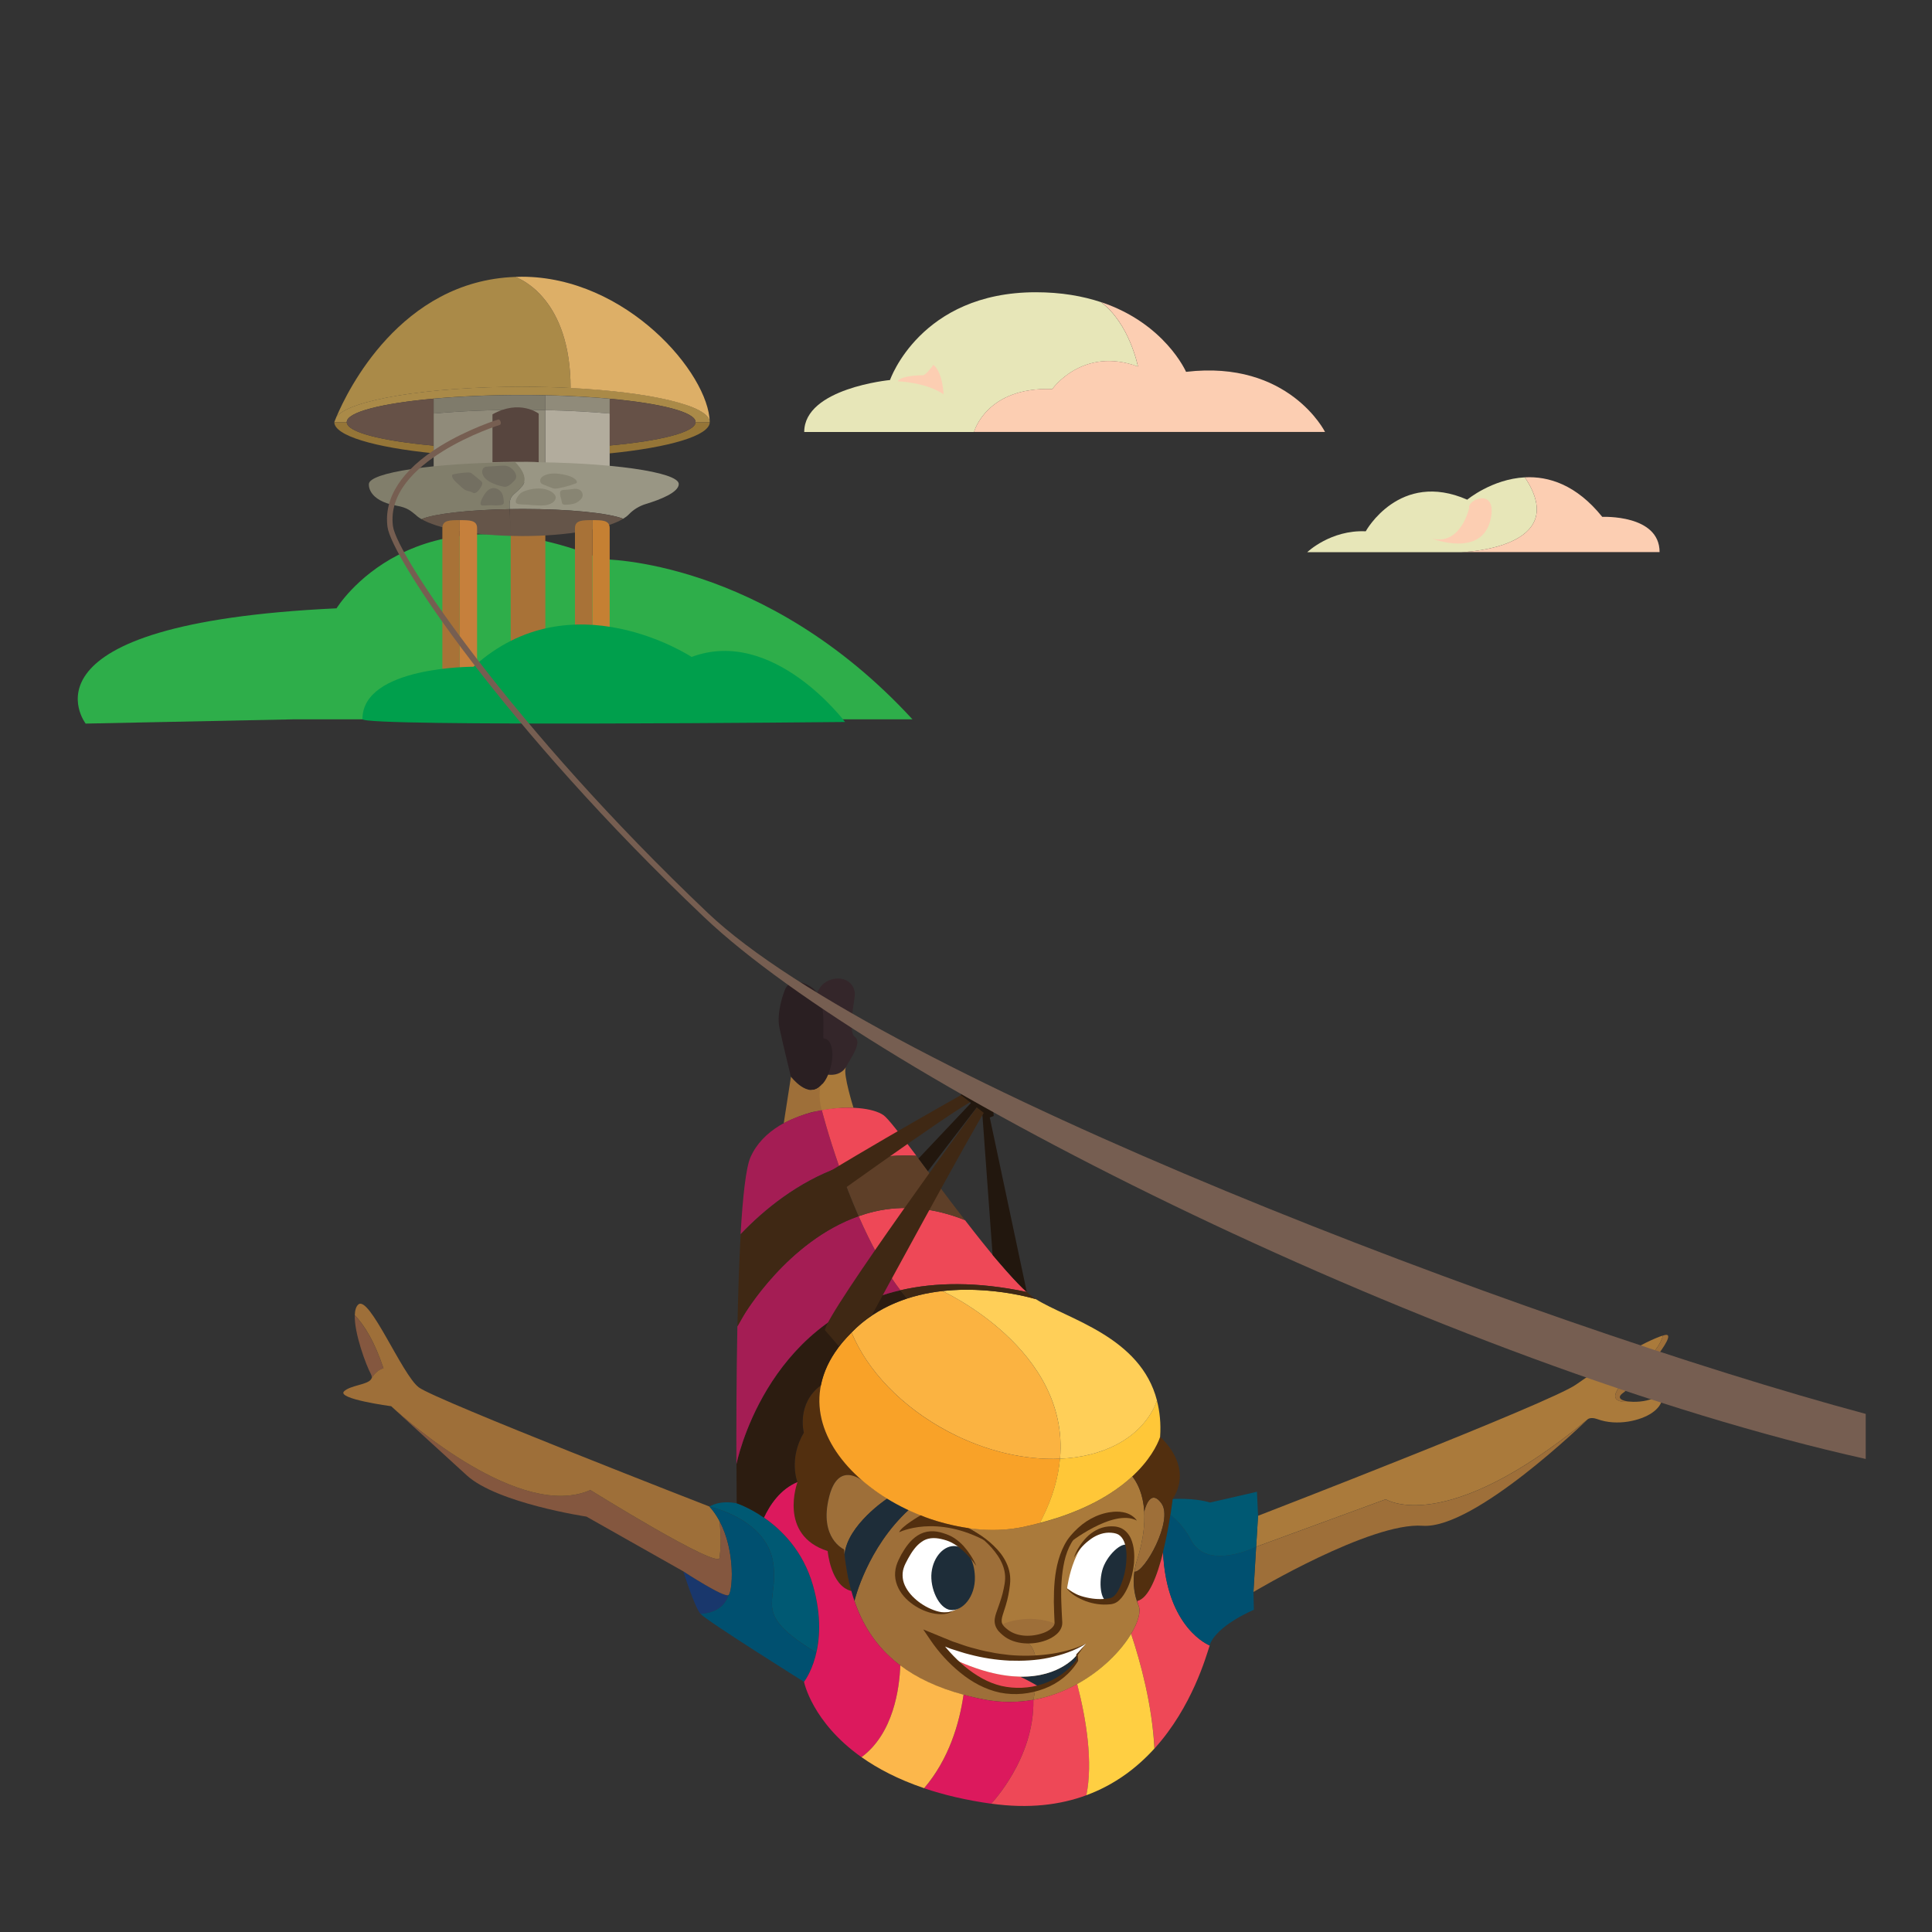 <?xml version="1.0" encoding="utf-8"?>
<!-- Generator: Adobe Illustrator 23.0.2, SVG Export Plug-In . SVG Version: 6.00 Build 0)  -->
<svg version="1.1" id="Layer_1" xmlns="http://www.w3.org/2000/svg" xmlns:xlink="http://www.w3.org/1999/xlink" x="0px" y="0px"
	 viewBox="0 0 300 300" style="enable-background:new 0 0 300 300;" xml:space="preserve">
<rect x="0" y="0" width="300" height="300" fill="#333333" stroke="none"/>
<style type="text/css">
	.st0{fill:#E7E6B8;}
	.st1{fill:#FCCEB2;}
	.st2{fill:#2EAE4A;}
	.st3{fill:#A87237;}
	.st4{fill:#957537;}
	.st5{fill:#AA8A48;}
	.st6{fill:#665147;}
	.st7{fill:#7F7B6B;}
	.st8{fill:#908B7A;}
	.st9{fill:#B2AC9D;}
	.st10{fill:#DDAF67;}
	.st11{fill:#817E6B;}
	.st12{fill:#999684;}
	.st13{fill:#655549;}
	.st14{fill:#C58033;}
	.st15{fill:#C6803C;}
	.st16{opacity:0.69;fill:#817E6B;enable-background:new    ;}
	.st17{fill:#736F61;}
	.st18{fill:#57453E;}
	.st19{fill:#009F4C;}
	.st20{fill:#AA7A3B;}
	.st21{fill:none;}
	.st22{opacity:0.53;fill:#19366B;enable-background:new    ;}
	.st23{fill:#9E6F39;}
	.st24{fill:#522F0F;}
	.st25{fill:#19376C;}
	.st26{fill:#1E2D39;}
	.st27{fill:#34262A;}
	.st28{fill:#2A1F22;}
	.st29{fill:#FFFFFF;}
	.st30{fill:#EE4857;}
	.st31{fill:#84573F;}
	.st32{fill:#005973;}
	.st33{fill:#005070;}
	.st34{fill:#DC195D;}
	.st35{fill:#FCB74B;}
	.st36{fill:#FFCF42;}
	.st37{fill:#F9A228;}
	.st38{fill:#FFC738;}
	.st39{fill:#FBB341;}
	.st40{fill:#FFCF58;}
	.st41{fill:#2C1C10;}
	.st42{fill:#A41D54;}
	.st43{fill:#3F2814;}
	.st44{fill:#5E3F28;}
	.st45{fill:#22170E;}
	.st46{fill:#765E51;}
</style>
<g>
	<g>
		<g>
			<path class="st0" d="M163.4,60.42c0,0,4.69-6.68,13.3-3.5c0,0-1.3-6.7-5.76-10.01c-2.81-0.93-6.14-1.53-10.09-1.53
				c-17.95,0-22.65,13.63-22.65,13.63s-13.32,1.27-13.32,8.07h26.37C151.24,67.07,153.14,60.04,163.4,60.42z"/>
			<path class="st1" d="M184.17,57.74c0,0-3.27-7.53-13.23-10.84c4.46,3.31,5.76,10.01,5.76,10.01c-8.61-3.18-13.3,3.5-13.3,3.5
				c-10.26-0.38-12.16,6.66-12.16,6.66h54.51C205.75,67.07,200.15,55.85,184.17,57.74z"/>
		</g>
		<path class="st1" d="M139.4,59.21c0,0,4.3,0.11,7.12,2.01c0,0-0.12-3.42-1.59-4.57c0,0-1.12,1.62-1.63,1.62
			C143.31,58.27,139.94,58.24,139.4,59.21z"/>
	</g>
	<g>
		<g>
			<path class="st0" d="M236.78,74.12c-5.12,0.27-8.95,3.47-8.95,3.47c-10.53-4.62-15.76,4.91-15.76,4.91
				c-5.45-0.25-9.08,3.24-9.08,3.24H227C227,85.73,244.18,85.23,236.78,74.12z"/>
			<path class="st1" d="M248.8,80.26c-4.05-5.03-8.36-6.33-12.02-6.14c7.4,11.11-9.78,11.61-9.78,11.61h30.7
				C257.7,79.84,248.8,80.26,248.8,80.26z"/>
		</g>
		<path class="st1" d="M228.13,78.9c0,0-1.29,5.88-5.81,4.72c0,0,7.88,3.11,9.16-3.08C232.5,75.65,227.81,77.54,228.13,78.9z"/>
	</g>
	<path class="st2" d="M141.69,111.7H45.43l-32.13,0.66c0,0-11.98-15.52,38.96-17.9c0,0,11.9-19.62,41.19-7.62
		C93.44,86.84,118.62,86.63,141.69,111.7z"/>
	<g>
		<path class="st3" d="M82.22,110.07h-0.45c-1.36,0-2.47-1.1-2.47-2.47V81.5c0-0.74,0.6-1.33,1.33-1.33h2.72
			c0.74,0,1.33,0.6,1.33,1.33v26.11C84.68,108.97,83.58,110.07,82.22,110.07z"/>
		<path class="st4" d="M53.84,65.55h-1.93c0,2.1,6.25,3.92,15.43,4.84V69.2C59.27,68.47,53.84,67.11,53.84,65.55z"/>
		<path class="st4" d="M110.21,65.55h-2.2c0,1.55-5.36,2.9-13.34,3.63v1.22C103.91,69.48,110.21,67.65,110.21,65.55z"/>
		<path class="st5" d="M67.35,61.9c3.99-0.36,8.63-0.57,13.58-0.57c5.02,0,9.71,0.21,13.74,0.58c7.98,0.73,13.34,2.08,13.34,3.63
			h2.2c0-3.03-13.05-5.49-29.15-5.49c-14.59,0-26.67,2.02-28.81,4.65c-0.22,0.53-0.34,0.84-0.34,0.84h1.93
			C53.84,63.99,59.27,62.63,67.35,61.9z"/>
		<g>
			<path class="st6" d="M53.84,65.55c0,1.56,5.43,2.92,13.51,3.65v-3.65V61.9C59.27,62.63,53.84,63.99,53.84,65.55z"/>
			<path class="st6" d="M94.67,61.92v3.63v3.63c7.98-0.73,13.34-2.08,13.34-3.63C108.01,64,102.65,62.65,94.67,61.92z"/>
		</g>
		<g>
			<path class="st7" d="M84.68,63.68v-2.3c-1.23-0.03-2.48-0.04-3.76-0.04c-4.95,0-9.58,0.21-13.58,0.57v2.3
				c3.99-0.36,8.63-0.57,13.58-0.57C82.2,63.64,83.45,63.65,84.68,63.68z"/>
			<path class="st8" d="M84.68,63.68c-1.23-0.03-2.48-0.04-3.76-0.04c-4.95,0-9.58,0.21-13.58,0.57v1.35v2.3v1.35v1.19v1.11v1.19
				v2.16h17.33V63.68H84.68z"/>
			<path class="st8" d="M94.67,64.22v-2.3c-3.01-0.28-6.38-0.46-9.99-0.54v2.3C88.29,63.75,91.66,63.94,94.67,64.22z"/>
			<path class="st9" d="M84.68,74.85h9.99V72.7v-1.22V70.4v-1.22v-1.33v-2.3v-1.33c-3.01-0.28-6.38-0.46-9.99-0.54V74.85z"/>
		</g>
		<g>
			<path class="st5" d="M80.01,43C62.2,43.62,53.93,60.72,52.25,64.71c2.14-2.63,14.22-4.65,28.81-4.65c2.61,0,5.13,0.07,7.54,0.19
				C88.6,46.5,80.9,43.32,80.01,43z"/>
			<path class="st10" d="M110.21,65.55c-0.14-7.56-12.96-22.58-29.2-22.58c-0.34,0-0.67,0.02-1,0.03c0.89,0.32,8.59,3.49,8.59,17.25
				C101.05,60.88,110.21,63.01,110.21,65.55z"/>
		</g>
		<g>
			<path class="st11" d="M79.14,79.06c-0.16-2.33,0.6-2,1.92-3.55c1.31-1.54-1-3.69-1.05-3.73c-12.66,0.1-22.73,1.58-22.73,3.4
				c0,0-0.29,2.51,4.27,3.34c1.76,0.3,2.27,0.86,3.01,1.44c0.23,0.23,0.53,0.45,0.89,0.66C67.36,79.79,72.67,79.17,79.14,79.06
				L79.14,79.06z"/>
			<path class="st12" d="M81.34,71.76c-0.45,0-0.88,0.01-1.32,0.01c0.05,0.05,2.35,2.19,1.05,3.73c-1.32,1.56-2.08,1.23-1.92,3.55
				l0,0c0.67-0.01,1.34-0.02,2.03-0.02c7.25,0,13.39,0.64,15.59,1.52c0.35-0.21,0.65-0.44,0.87-0.67c0.71-0.75,1.64-1.32,2.71-1.64
				c2.14-0.65,5.05-1.78,5.05-3.08C105.39,73.29,94.62,71.76,81.34,71.76z"/>
			<path class="st13" d="M79.14,79.06c0.08,1.18,0.08,2.82,0.06,4.15c0.62,0.02,1.24,0.03,1.87,0.03c7.05,0,13.1-1.1,15.7-2.68
				c-2.21-0.88-8.35-1.52-15.59-1.52C80.48,79.04,79.81,79.05,79.14,79.06z"/>
			<path class="st13" d="M79.14,79.06c-6.47,0.11-11.79,0.72-13.69,1.55c2.4,1.41,7.58,2.43,13.75,2.6
				C79.22,81.88,79.22,80.24,79.14,79.06z"/>
		</g>
		<g>
			<path class="st14" d="M91.98,80.77v29.91c1.49,0,2.69-1.01,2.69-2.26V82C94.67,80.75,93.46,80.77,91.98,80.77z"/>
			<path class="st3" d="M89.28,82v26.43c0,1.25,1.21,2.26,2.69,2.26V80.77C90.49,80.77,89.28,80.75,89.28,82z"/>
		</g>
		<g>
			<path class="st15" d="M71.39,80.77v29.91c1.49,0,2.69-1.01,2.69-2.26V82C74.08,80.75,72.87,80.77,71.39,80.77z"/>
			<path class="st3" d="M68.69,82v26.43c0,1.25,1.21,2.26,2.69,2.26V80.77C69.9,80.77,68.69,80.75,68.69,82z"/>
		</g>
		<path class="st16" d="M80.89,76.55c0.26-0.19,0.57-0.31,0.9-0.41c1.27-0.39,2.8-0.45,3.87,0.24c0.36,0.23,0.68,0.58,0.63,0.97
			c-0.02,0.18-0.12,0.35-0.25,0.49c-0.3,0.33-0.78,0.52-1.27,0.6s-0.99,0.06-1.49,0.03c-0.49-0.03-0.98-0.06-1.46-0.11
			c-0.4-0.03-1.2,0.01-1.55-0.16C79.72,77.93,80.52,76.82,80.89,76.55z"/>
		<path class="st16" d="M87.14,77.48c-0.03-0.12-0.08-0.24-0.11-0.35C87,77,86.98,76.87,86.97,76.74c-0.02-0.2-0.02-0.44,0.17-0.57
			c0.13-0.08,0.3-0.09,0.46-0.1c0.35-0.02,0.7-0.05,1.05-0.1c0.37-0.05,0.75-0.12,1.1-0.02c0.59,0.16,0.88,0.8,0.65,1.28
			c-0.08,0.18-0.22,0.33-0.38,0.47c-0.17,0.15-0.36,0.29-0.57,0.39c-0.39,0.18-0.84,0.23-1.28,0.27
			C87.11,78.48,87.32,78.15,87.14,77.48z"/>
		<path class="st16" d="M84.51,75.3c-0.16-0.06-0.33-0.13-0.45-0.24c-0.23-0.21-0.23-0.55-0.07-0.8s0.46-0.42,0.77-0.53
			c0.83-0.3,1.79-0.23,2.67-0.06c0.74,0.14,1.5,0.35,1.99,0.84c0.14,0.14,0.25,0.36,0.1,0.49c-0.04,0.04-0.1,0.06-0.16,0.08
			c-0.79,0.3-1.61,0.54-2.46,0.7c-0.42,0.08-0.7,0.16-1.1,0.03C85.37,75.66,84.94,75.46,84.51,75.3z"/>
		<path class="st17" d="M79.71,74.8c0.17-0.16,0.33-0.33,0.4-0.54c0.13-0.37-0.03-0.76-0.27-1.09c-0.28-0.39-0.7-0.73-1.22-0.83
			c-0.26-0.05-0.54-0.03-0.81-0.02c-0.69,0.04-1.39,0.09-2.08,0.13c-0.14,0.01-0.27,0.02-0.4,0.06c-0.33,0.12-0.47,0.46-0.46,0.77
			c0.03,0.68,0.63,1.27,1.33,1.62c0.58,0.29,1.33,0.55,1.99,0.67C78.84,75.7,79.32,75.17,79.71,74.8z"/>
		<path class="st17" d="M75.5,76.39c0.24-0.28,0.57-0.53,0.98-0.59c0.58-0.08,1.14,0.27,1.41,0.7c0.27,0.44,0.31,0.94,0.34,1.43
			c0.01,0.09,0.01,0.18-0.03,0.27c-0.08,0.15-0.3,0.21-0.5,0.24c-0.48,0.07-0.98,0.03-1.46,0.01c-0.3-0.02-1.29,0.13-1.5,0
			C74.28,78.18,75.25,76.67,75.5,76.39z"/>
		<path class="st17" d="M74.82,75.33c0.06-0.15,0.1-0.31,0.03-0.45c-0.05-0.1-0.14-0.18-0.23-0.25c-0.38-0.32-0.77-0.63-1.15-0.95
			c-0.13-0.11-0.26-0.22-0.43-0.27c-0.18-0.06-0.37-0.05-0.56-0.04c-0.76,0.04-1.51,0.15-2.24,0.32c-0.16,0.43,0.24,0.86,0.6,1.2
			c0.27,0.25,0.54,0.49,0.81,0.74c0.21,0.19,0.42,0.38,0.69,0.5c0.34,0.15,0.75,0.16,1.05,0.36C73.98,76.88,74.66,75.72,74.82,75.33
			z"/>
		<path class="st18" d="M76.47,64.34v7.43c0,0,5.71-0.17,7.18,0v-7.54C83.65,64.22,80.7,61.96,76.47,64.34z"/>
	</g>
	<path class="st19" d="M56.28,111.67c0,1.22,74.94,0.44,74.94,0.44s-11.1-14.84-23.83-10.1c0,0-18.68-12.29-33.86,1.52
		C73.54,103.54,56.28,103.43,56.28,111.67z"/>
	<g>
		<path class="st20" d="M176.79,249.3c-1.51-3.49-0.29-6.83-0.29-6.83c2.43-7.61,0.64-11.53-0.68-13.22
			c-3.18,2.95-8.46,6.11-17.09,7.88c-2.68,0.55-5.56,0.55-8.45,0.12l0.01,0.03c0,0,6.41,3.31,6.19,7.84
			c-0.22,4.53-4.44,7.75,2.67,9.75c0,0,3.03,0.57,1.31,9.08C171.23,262.04,178.03,252.15,176.79,249.3z"/>
		<g>
			<path class="st21" d="M134.16,230.09c0.19,0.16,0.37,0.32,0.56,0.48C134.63,230.48,134.43,230.29,134.16,230.09z"/>
			<path class="st22" d="M134.77,230.6c-0.02-0.01-0.04-0.03-0.05-0.04c0.03,0.03,0.05,0.05,0.05,0.05V230.6z"/>
			<path class="st23" d="M180.36,233.47c-1.86-2.62-2.69,1.26-2.69,1.26l0,0c0.12,2-0.15,4.54-1.17,7.73c0,0-0.21,0.63-0.35,1.59
				C177.7,244.26,182.22,236.09,180.36,233.47z"/>
			<path class="st24" d="M182.1,232.76c3.33-5.19-1.95-9.63-1.95-9.63c-0.43,1.25-1.63,3.61-4.32,6.11
				c0.77,0.98,1.69,2.72,1.85,5.49l0,0c0,0,0.83-3.89,2.69-1.26c1.86,2.62-2.66,10.8-4.21,10.59c-0.16,1.15-0.18,2.8,0.41,4.55
				C180.38,247.83,182.1,232.76,182.1,232.76z"/>
			<path class="st24" d="M128.51,240.84c0,0,0.46,5.42,3.68,6.2c-0.58-2.13-0.93-4.31-1.15-6.46c0,0-3.91-1.71-2.32-8.11
				c1.23-4.95,4.16-3.37,5.42-2.39c-4.83-4.07-7.79-9.4-6.68-14.98c-3.85,2.86-2.65,7.35-2.65,7.35c-2.42,4.13-1,7.66-1,7.66
				S120.74,238.35,128.51,240.84z"/>
			<path class="st25" d="M113.13,247.69c-0.69,0.46-7.02-3.68-7.02-3.68s1.7,5.46,2.65,6.57
				C108.76,250.58,112.16,250.68,113.13,247.69z"/>
			<path class="st23" d="M137.77,232.7v-0.02c-1.05-0.65-2.06-1.33-3-2.08v0.01c0,0-0.02-0.02-0.05-0.05
				c-0.19-0.15-0.37-0.32-0.56-0.48c-1.27-0.98-4.19-2.56-5.42,2.39c-1.6,6.41,2.32,8.11,2.32,8.11c0.03,0.26,0.06,0.51,0.09,0.77
				C131.61,236.75,137.77,232.7,137.77,232.7z"/>
			<path class="st23" d="M159.15,254.86c-7.11-2-2.89-5.22-2.67-9.75c0.22-4.53-6.19-7.84-6.19-7.84l-0.01-0.03
				c-3.13-0.46-6.27-1.43-9.18-2.79c-6.43,5.91-8.38,13.98-8.42,14.15c2.32,6.82,7.56,12.88,20.09,15.29
				c2.73,0.53,5.31,0.48,7.7,0.06C162.18,255.43,159.15,254.86,159.15,254.86z"/>
			<path class="st26" d="M141.1,234.45c-1.15-0.54-2.26-1.12-3.32-1.78v0.02c0,0-6.17,4.06-6.64,8.66c0.28,2.43,0.73,4.88,1.53,7.24
				C132.71,248.43,134.67,240.36,141.1,234.45z"/>
			<g>
				<path class="st27" d="M131.36,165.71c0-0.01,0.01-0.01,0.01-0.02c0.51-1.09,2.6-3.76,1.39-4.67c-1.25-0.93,0.07-5.94-0.02-6.78
					c-0.28-2.67-3.52-2.91-5.09-1.27c-2.21,2.3-1.33,8.59-1.33,8.59s-0.27,1.98-0.37,4.45
					C127.05,166.59,129.96,167.83,131.36,165.71z"/>
				<path class="st20" d="M131.37,165.69c0,0.01-0.01,0.01-0.01,0.02c-1.4,2.12-4.3,0.88-5.4,0.31c-0.08,2.14-0.02,4.64,0.47,6.6
					c0,0,4.08-0.81,6.1-0.6c0,0-1.63-5.19-1.21-6.21C131.33,165.77,131.35,165.73,131.37,165.69z"/>
			</g>
			<path class="st28" d="M127.45,168.57c0.12-0.14,0.24-0.25,0.34-0.33c0.34-0.4,0.86-1.2,1.23-2.68c0.6-2.36-0.01-4.31-1.11-4.3
				c-0.36,0,0.84-6.25-2.01-8.03c-2.84-1.78-3.81-0.05-3.99,0.4c-0.25,0.63-1.38,3.62-0.87,6.01c0.55,2.57,1.77,7.55,1.77,7.55
				S125.48,170.71,127.45,168.57z"/>
			<path class="st23" d="M127.79,168.23c-0.11,0.09-0.22,0.2-0.34,0.33C127.45,168.57,127.59,168.47,127.79,168.23z"/>
			<path class="st23" d="M122.82,167.19l-1.12,7.22c3.48-1.76,5.9-2.03,5.9-2.03c-0.65-2.36-0.16-3.81-0.16-3.81
				C125.48,170.71,122.82,167.19,122.82,167.19z"/>
			<path class="st29" d="M165.7,246.64c0,0,1.03-8.59,6.08-9.07c5.04-0.48,3.27,6.31,3.27,6.31S174.53,252.87,165.7,246.64z"/>
			<path class="st29" d="M150.41,248.18c0,0,3.32-7.14-3.65-9.44c-4.92-1.62-6.94,4.3-6.94,4.3s-0.61,4.54,3.91,6.69
				C148.25,251.88,150.41,248.18,150.41,248.18z"/>
			<path class="st26" d="M151.38,244.82c0.1,3.15-1.96,5.39-3.77,5.18s-3.24-3.36-2.96-5.83c0.28-2.46,1.97-4.29,3.77-4.09
				C150.22,240.29,151.3,242.34,151.38,244.82z"/>
			<path class="st26" d="M174.98,244.99c-0.59,2.31-1.64,3.32-2.76,3.64c-1.17,0.33-1.67-2.42-1.08-4.73
				c0.59-2.31,3.15-4.7,4.06-3.89C175.62,240.37,175.57,242.68,174.98,244.99z"/>
			<g>
				<path class="st20" d="M257.15,216.92c-1.08,0.63-2.82,0.84-4.08,0.72c-2.26,0.22-4.04-0.57,0.89-4.83
					c2.79-2.41,3.94-4.16,4.26-5.43c-2.69,0.81-9.71,4.89-13.47,7.6c-3.92,2.82-49.4,20.39-49.4,20.39l-0.29,4.8l20.12-7.37
					c0,0,9.12,5.95,31.28-12.35c0,0,0.41-0.51,1.57-0.09c3.1,1.14,6.73,0.22,8.46-0.95C258.56,218.01,258.35,216.22,257.15,216.92z"
					/>
				<path class="st23" d="M253.96,212.82c-4.93,4.26-3.15,5.05-0.89,4.83c-1.3-0.12-2.09-0.59-1.1-1.31c1.96-1.41,9-9.6,6.57-9.04
					c-0.09,0.02-0.21,0.06-0.32,0.09C257.9,208.66,256.75,210.4,253.96,212.82z"/>
				<path class="st23" d="M215.18,232.81l-20.12,7.37l-0.42,7.02c0,0,18.2-10.87,26.27-10.28c8.08,0.58,25.55-16.46,25.55-16.46
					C224.3,238.76,215.18,232.81,215.18,232.81z"/>
			</g>
			<g>
				<path class="st30" d="M158.41,260.35c-2.87-0.05-6.51-0.85-11.06-3.07c2.16,2.29,5.64,5.1,9.86,5.28
					c1.67,0.07,3.09-0.16,4.32-0.53C160.48,261.39,159.44,260.83,158.41,260.35z"/>
				<path class="st26" d="M167.25,257.86l-0.01-0.91c0,0-2.54,3.5-8.83,3.4c1.03,0.48,2.07,1.04,3.12,1.68
					C165.55,260.79,167.25,257.86,167.25,257.86z"/>
				<path class="st29" d="M144.96,254.32c0,0,0.87,1.35,2.38,2.95l0.01,0.01c4.54,2.22,8.19,3.02,11.06,3.07
					c6.29,0.11,8.83-3.4,8.83-3.4l1.39-1.73C168.64,255.22,159.63,260.91,144.96,254.32z"/>
			</g>
			<g>
				<path class="st24" d="M168.64,255.22c-1.73,1.11-3.73,1.75-5.74,2.19c-2.03,0.43-4.11,0.52-6.18,0.45
					c-2.07-0.1-4.13-0.42-6.14-0.95c-1.01-0.24-1.98-0.6-2.98-0.9c-0.97-0.37-1.92-0.77-2.88-1.15l0.75-0.87
					c1.22,1.76,2.72,3.43,4.38,4.81c1.67,1.38,3.57,2.5,5.65,2.99c2.06,0.47,4.33,0.39,6.38-0.29c1.03-0.33,2.01-0.83,2.9-1.46
					c0.89-0.62,1.72-1.38,2.34-2.27l-0.02,0.08l0.03-0.91v-0.05l0.02-0.03C167.6,256.35,168.14,255.84,168.64,255.22z
					 M168.64,255.22c-0.44,0.54-0.83,1.17-1.31,1.8l0.03-0.07l0.05,0.91v0.04l-0.02,0.04c-1.19,1.97-3.08,3.47-5.25,4.28
					c-2.17,0.82-4.54,1.07-6.86,0.61c-2.31-0.49-4.4-1.65-6.18-3.11c-1.79-1.46-3.33-3.15-4.64-5.08l-1.1-1.62l1.84,0.75
					c0.93,0.38,1.86,0.78,2.79,1.14c0.96,0.3,1.89,0.69,2.87,0.94c0.97,0.26,1.94,0.53,2.93,0.69c0.98,0.23,1.98,0.33,2.98,0.45
					c2,0.18,4.03,0.14,6.03-0.12C164.81,256.61,166.79,256.11,168.64,255.22z"/>
			</g>
			<g>
				<path class="st24" d="M151.6,243.15c-0.71-0.98-1.49-1.91-2.41-2.65c-0.45-0.38-0.93-0.71-1.43-0.97s-1.03-0.42-1.6-0.55
					c-1.11-0.26-2.19-0.2-3.04,0.43c-0.87,0.58-1.53,1.55-2.09,2.56c-0.27,0.51-0.57,1.04-0.71,1.52c-0.16,0.5-0.2,1.02-0.14,1.54
					c0.11,1.04,0.72,2.02,1.5,2.84c0.79,0.81,1.77,1.49,2.83,1.95c1.05,0.46,2.28,0.8,3.42,0.33c-0.49,0.37-1.14,0.5-1.76,0.5
					c-0.63,0.01-1.25-0.1-1.86-0.27c-1.2-0.36-2.33-0.97-3.29-1.83c-0.96-0.84-1.75-2-1.98-3.37c-0.11-0.68-0.05-1.39,0.14-2.05
					c0.21-0.68,0.5-1.21,0.79-1.77c0.63-1.08,1.36-2.19,2.53-2.94c0.58-0.37,1.27-0.6,1.96-0.64c0.69-0.05,1.35,0.08,1.96,0.27
					c0.59,0.19,1.22,0.42,1.76,0.78c0.54,0.36,1.01,0.77,1.44,1.23C150.44,241,151.12,242.03,151.6,243.15z"/>
			</g>
			<g>
				<path class="st24" d="M166.75,241.86c0.41-1.15,1.08-2.2,1.94-3.11c0.87-0.89,2.06-1.6,3.4-1.72c0.65-0.05,1.33-0.05,2.04,0.28
					c0.68,0.34,1.17,0.94,1.46,1.57c0.56,1.27,0.59,2.59,0.5,3.85c-0.13,1.26-0.42,2.49-0.93,3.67c-0.26,0.58-0.57,1.15-0.99,1.68
					c-0.23,0.26-0.46,0.52-0.79,0.72c-0.31,0.21-0.79,0.31-1.06,0.32c-1.28,0.13-2.55-0.07-3.72-0.49
					c-1.15-0.45-2.29-1.06-3.02-2.05c0.91,0.8,2.04,1.24,3.19,1.49c1.14,0.26,2.32,0.31,3.43,0.12c0.93-0.07,1.49-1.21,1.91-2.23
					c0.41-1.06,0.68-2.2,0.77-3.34c0.1-1.13,0.06-2.3-0.34-3.26c-0.2-0.47-0.5-0.86-0.9-1.09c-0.39-0.21-0.95-0.28-1.49-0.28
					c-1.08,0.02-2.16,0.48-3.06,1.21C168.16,239.9,167.4,240.84,166.75,241.86z"/>
			</g>
			<g>
				<path class="st21" d="M61,218.6c-0.15-0.14-0.25-0.23-0.25-0.23S60.84,218.45,61,218.6z"/>
				<path class="st31" d="M59.55,212.48c-1.36-4.11-2.95-6.66-4.46-8.26c-0.1,2.79,1.76,7.79,2.5,9.14c0.16,0.3,0.17,0.54,0.08,0.74
					C58.42,212.69,59.55,212.48,59.55,212.48z"/>
				<path class="st23" d="M57.56,214.26L57.56,214.26L57.56,214.26z"/>
				<path class="st31" d="M111.7,236.15c0.36,2.56,0.16,4.81,0.03,5.75c-0.26,1.79-20.06-10.53-20.06-10.53
					c-10.81,4.78-28.39-10.7-30.67-12.77c1.26,1.15,7.26,6.65,11.49,10.5c4.74,4.32,18.58,6.4,18.58,6.4l15.04,8.5
					c0,0,6.33,4.15,7.02,3.68C113.72,247.29,114.3,240.97,111.7,236.15z"/>
				<path class="st23" d="M91.67,231.37c0,0,19.8,12.32,20.06,10.53c0.13-0.94,0.33-3.18-0.03-5.75c-0.42-0.78-0.92-1.53-1.53-2.21
					c0,0-42.52-16.53-45.14-18.51s-7.68-14.39-9.4-12.86c-0.36,0.32-0.51,0.91-0.54,1.64c1.52,1.6,3.1,4.15,4.46,8.26
					c0,0-1.13,0.21-1.88,1.62c-0.03,0.06-0.07,0.09-0.11,0.16l0,0l0,0c-0.66,0.79-3.18,0.88-4.13,1.79
					c-1.23,1.18,7.32,2.32,7.32,2.32s0.1,0.09,0.25,0.23C63.27,220.67,80.85,236.15,91.67,231.37z"/>
			</g>
			<g>
				<path class="st32" d="M120.07,242.75c0.9,6.42-3.54,7.62,6.68,13.86c0.57-2.51,0.75-6.02-0.54-10.5
					c-2.83-9.8-11.81-12.68-11.81-12.68c-2.77-0.54-4.23,0.52-4.23,0.52S119.1,235.82,120.07,242.75z"/>
				<path class="st33" d="M120.07,242.75c-0.97-6.93-9.9-8.8-9.9-8.8c4.33,4.81,3.65,13.28,2.96,13.74
					c-0.97,2.99-4.37,2.89-4.37,2.89c0.94,1.1,16.09,10.58,16.09,10.58s1.23-1.56,1.91-4.54
					C116.53,250.38,120.97,249.17,120.07,242.75z"/>
			</g>
			<g>
				<path class="st34" d="M139.8,258.61c-4.23-3.19-6.42-7.27-7.6-11.56c-3.22-0.78-3.68-6.2-3.68-6.2
					c-7.77-2.49-4.68-10.73-4.68-10.73c-2.68,1.11-4.3,3.57-5.21,5.53c2.74,1.89,6.06,5.16,7.59,10.46
					c2.83,9.8-1.37,15.04-1.37,15.04s1.22,6.25,8.93,11.71C138.75,269.17,139.67,262.16,139.8,258.61z"/>
				<path class="st34" d="M160.46,263.95c-2.39,0.42-4.96,0.47-7.7-0.06c-1.11-0.21-2.14-0.47-3.14-0.73
					c-0.64,4.43-2.25,9.99-6.12,14.52c2.98,1.01,6.43,1.84,10.42,2.4C153.92,280.07,160.66,273.04,160.46,263.95z"/>
				<path class="st35" d="M149.62,263.15c-4.12-1.11-7.33-2.67-9.82-4.55c-0.13,3.55-1.05,10.56-6.02,14.25
					c2.5,1.77,5.68,3.45,9.72,4.82C147.37,273.14,148.98,267.58,149.62,263.15z"/>
			</g>
			<g>
				<path class="st30" d="M179.27,271.51c5.85-6.46,8.02-14.34,8.57-16c0,0-6.7-2.59-7.23-14.48c-0.91,3.65-2.24,7.21-4.04,7.57
					c0.08,0.23,0.13,0.46,0.23,0.7c0.4,0.91-0.04,2.55-1.16,4.41C177.14,258.21,178.91,264.77,179.27,271.51z"/>
				<path class="st30" d="M160.46,263.95c0.2,9.1-6.54,16.12-6.54,16.12c5.85,0.82,10.72,0.19,14.78-1.31
					c1.03-5.14,0-11.72-1.43-17.26C165.24,262.62,162.96,263.5,160.46,263.95z"/>
				<path class="st36" d="M175.64,253.71c-1.56,2.6-4.48,5.64-8.38,7.79c1.44,5.54,2.47,12.13,1.43,17.26
					c4.43-1.63,7.89-4.29,10.57-7.25C178.91,264.77,177.14,258.21,175.64,253.71z"/>
			</g>
			<g>
				<path class="st33" d="M194.7,249.97l-0.07-2.78l0.42-7.02c0,0-7.58,3.82-10.12-1.05c-0.93-1.79-2.09-3.03-3.19-3.9
					c-0.25,1.57-0.63,3.69-1.15,5.79c0.53,11.9,7.23,14.48,7.23,14.48C188.86,252.39,194.7,249.97,194.7,249.97z"/>
				<path class="st32" d="M195.06,240.18l0.29-4.8l-0.17-3.74l-7.27,1.67c-2.64-0.78-5.81-0.54-5.81-0.54s-0.12,0.99-0.35,2.47
					c1.1,0.87,2.26,2.11,3.19,3.9C187.48,243.99,195.06,240.18,195.06,240.18z"/>
			</g>
			<g>
				<path class="st37" d="M164.6,226.51c-5.35,0.23-11.43-1.11-17.26-4.16c-7.35-3.86-12.7-9.6-15.11-15.44
					c-0.91,0.92-1.79,1.92-2.58,3.1c-9.98,14.91,13.14,30.39,29.08,27.12c0.97-0.2,1.89-0.42,2.77-0.65c0.1-0.2,0.18-0.38,0.28-0.58
					C163.48,232.53,164.34,229.41,164.6,226.51z"/>
				<path class="st38" d="M180.14,223.13c0.15-2.12-0.06-3.97-0.49-5.64c-0.17,0.43-0.33,0.85-0.55,1.27
					c-2.53,4.82-7.98,7.46-14.51,7.75c-0.26,2.9-1.12,6.02-2.82,9.38c-0.1,0.2-0.18,0.38-0.28,0.58
					C175.2,232.9,179.27,225.7,180.14,223.13z"/>
				<path class="st39" d="M164.6,226.51c1.53-17.03-18.24-26.02-18.27-26.04c-4.83,0.54-10,2.29-14.1,6.43
					c2.41,5.85,7.76,11.58,15.11,15.44C153.16,225.4,159.25,226.74,164.6,226.51z"/>
				<path class="st40" d="M160.86,201.74c0,0-6.81-2.13-14.53-1.27c0.03,0.02,19.81,9.01,18.27,26.04
					c6.53-0.29,11.98-2.93,14.51-7.75c0.22-0.41,0.38-0.84,0.55-1.27C177.12,207.56,165.78,204.84,160.86,201.74z"/>
			</g>
			<path class="st23" d="M155.2,252.41c0,0,4.2-2.24,9.1-0.13c0,0-0.7,2.96-4.4,2.6C156.21,254.51,155.2,252.41,155.2,252.41z"/>
			<g>
				<path class="st24" d="M150.29,237.27c1.94,0.93,3.74,2.24,5.12,3.98c0.66,0.89,1.19,1.92,1.38,3.06c0.1,0.56,0.1,1.16,0.04,1.72
					c-0.06,0.55-0.14,1.09-0.25,1.64c-0.2,1.08-0.58,2.16-0.89,3.14c-0.15,0.49-0.21,0.93-0.09,1.25c0.11,0.33,0.45,0.66,0.84,0.96
					c1.48,1.19,3.76,1.2,5.58,0.54c0.89-0.31,1.78-0.98,1.73-1.59c-0.04-1.05-0.1-2.15-0.11-3.23c0-2.17,0.11-4.4,0.73-6.54
					c0.31-1.07,0.74-2.11,1.36-3.06c0.65-0.94,1.43-1.71,2.29-2.41c0.87-0.68,1.85-1.22,2.89-1.57c1.03-0.34,2.15-0.53,3.22-0.32
					c-2.16-0.09-4.2,0.95-5.73,2.34c-0.77,0.7-1.5,1.5-2.02,2.37c-0.52,0.89-0.87,1.87-1.1,2.88c-0.45,2.04-0.56,4.16-0.48,6.28
					c0.03,1.07,0.09,2.12,0.15,3.22c0.03,0.81-0.45,1.46-0.92,1.86c-0.49,0.42-1.03,0.7-1.58,0.91c-1.11,0.41-2.27,0.56-3.43,0.47
					c-1.15-0.09-2.37-0.46-3.29-1.25c-0.44-0.37-0.93-0.8-1.17-1.51c-0.24-0.72-0.05-1.4,0.12-1.92c0.36-1.07,0.74-2.01,1-3.03
					c0.24-1.02,0.49-2.06,0.37-3.04c-0.11-1-0.53-1.96-1.1-2.83C153.78,239.84,152.09,238.43,150.29,237.27z"/>
			</g>
			<path class="st24" d="M165.81,239.76c0,0,7-5.59,10.72-3.65c0,0-1.29-2.19-4.94-1.01C168.57,236.07,165.81,239.76,165.81,239.76z
				"/>
			<path class="st24" d="M139.62,237.93c0,0,5.74-2.91,13.74,1.51c0,0-1.78-1.67-3.07-2.17c0,0-3.85-0.51-7.34-1.97
				C142.95,235.3,139.93,237.03,139.62,237.93z"/>
			<g>
				<path class="st41" d="M139.81,200.35c-21.14,4.88-25.45,26.98-25.45,27.01c0.01,3.71,0.04,6.07,0.04,6.07s1.9,0.62,4.21,2.22
					c0.91-1.97,2.54-4.42,5.21-5.53c0,0-1.42-3.53,1-7.66c0,0-1.2-4.48,2.65-7.35c0.34-1.69,1.03-3.4,2.17-5.1
					c3.01-4.5,7.05-7.02,11.21-8.37c-0.02-0.02-0.03-0.04-0.05-0.06C140.47,201.18,140.14,200.77,139.81,200.35z"/>
				<path class="st42" d="M139.81,200.35c-2.51-3.24-4.69-7.39-6.49-11.5c-11.08,3.9-17.78,15.29-17.85,15.41l-0.97,1.69
					c-0.16,8.05-0.17,16.11-0.15,21.41C114.37,227.33,118.67,205.23,139.81,200.35z"/>
				<path class="st42" d="M127.6,172.38c-4.52,0.84-9.21,3.09-11.07,7.33c-0.71,1.63-1.2,6.17-1.53,11.94
					c3.69-3.86,8.85-8.06,15.34-10.41C128.58,176.21,127.62,172.42,127.6,172.38z"/>
				<path class="st30" d="M133.33,188.85c1.8,4.11,3.98,8.26,6.49,11.5c5.38-1.24,11.85-1.37,19.63,0.27
					c-2.52-2.23-6.06-6.56-9.61-11.16c-4.8-1.92-9.51-2.39-14.06-1.33C134.93,188.32,134.12,188.57,133.33,188.85z"/>
				<path class="st43" d="M139.81,200.35c0.33,0.42,0.66,0.83,1,1.22c0.02,0.02,0.03,0.04,0.05,0.06c9.65-3.12,20,0.11,20,0.11
					c-0.42-0.26-0.9-0.66-1.42-1.12C151.67,198.98,145.2,199.1,139.81,200.35z"/>
				<path class="st30" d="M130.35,181.25c1.15-0.42,2.33-0.79,3.56-1.07c2.78-0.65,5.58-0.85,8.39-0.71c-2.5-3.33-4.42-5.82-5.1-6.3
					c-1.64-1.15-5.55-1.53-9.59-0.79C127.62,172.42,128.58,176.21,130.35,181.25z"/>
				<path class="st43" d="M133.33,188.85c-1.15-2.64-2.16-5.25-2.98-7.6c-6.48,2.35-11.65,6.55-15.34,10.41
					c-0.24,4.3-0.4,9.28-0.5,14.29l0.97-1.69C115.55,204.14,122.24,192.75,133.33,188.85z"/>
				<path class="st44" d="M130.35,181.25c0.82,2.35,1.83,4.96,2.98,7.6c0.79-0.28,1.6-0.52,2.44-0.72
					c4.55-1.06,9.26-0.59,14.06,1.33c-2.67-3.46-5.33-7.05-7.53-9.99c-2.81-0.15-5.61,0.06-8.39,0.71
					C132.68,180.46,131.5,180.83,130.35,181.25z"/>
			</g>
		</g>
		<g>
			<path class="st45" d="M159.44,200.62l-5.91-27.86l-1.07-0.83l1.67,22.94C154.13,194.86,158.03,199.5,159.44,200.62z"/>
			<path class="st43" d="M124.76,189.13c0,0,23.36-16.89,26.36-18.23l-1.33-1.18c0,0-23.69,13.33-26.34,15.77L124.76,189.13z"/>
			<path class="st43" d="M151.97,171.56c0,0-23.6,32.26-23.88,34.98l2.16,2.5c0,0,3.32-3.81,5.14-4.83c0,0,16.39-30.19,17.67-31.85
				L151.97,171.56z"/>
			<polygon class="st45" points="143.18,180.65 144.08,181.86 151.97,171.56 151.12,170.9 142.62,179.9 			"/>
			<polygon class="st45" points="149.25,169.23 149.22,170.05 153.69,173.53 154.3,173.29 154.23,172.05 			"/>
			<polygon class="st43" points="149.25,169.23 151.69,168.92 154.58,170.87 154.23,172.05 			"/>
		</g>
	</g>
	<path class="st46" d="M289.72,226.55c-64.98-14.48-153.56-58.66-180.39-84.14c-31.07-29.49-48.54-55.84-49.16-60.59
		c-0.59-4.53,2.22-8.85,8.14-12.52c4.4-2.72,9.04-4.16,9.08-4.17c0,0,0.21-0.03,0.34,0.34c0.12,0.37-0.09,0.5-0.09,0.5
		c-0.18,0.05-17.94,5.61-16.62,15.74c0.59,4.52,18.46,31.16,48.9,60.06c26.76,25.4,127.86,63.83,179.79,77.78v7H289.72z"/>
</g>
</svg>
